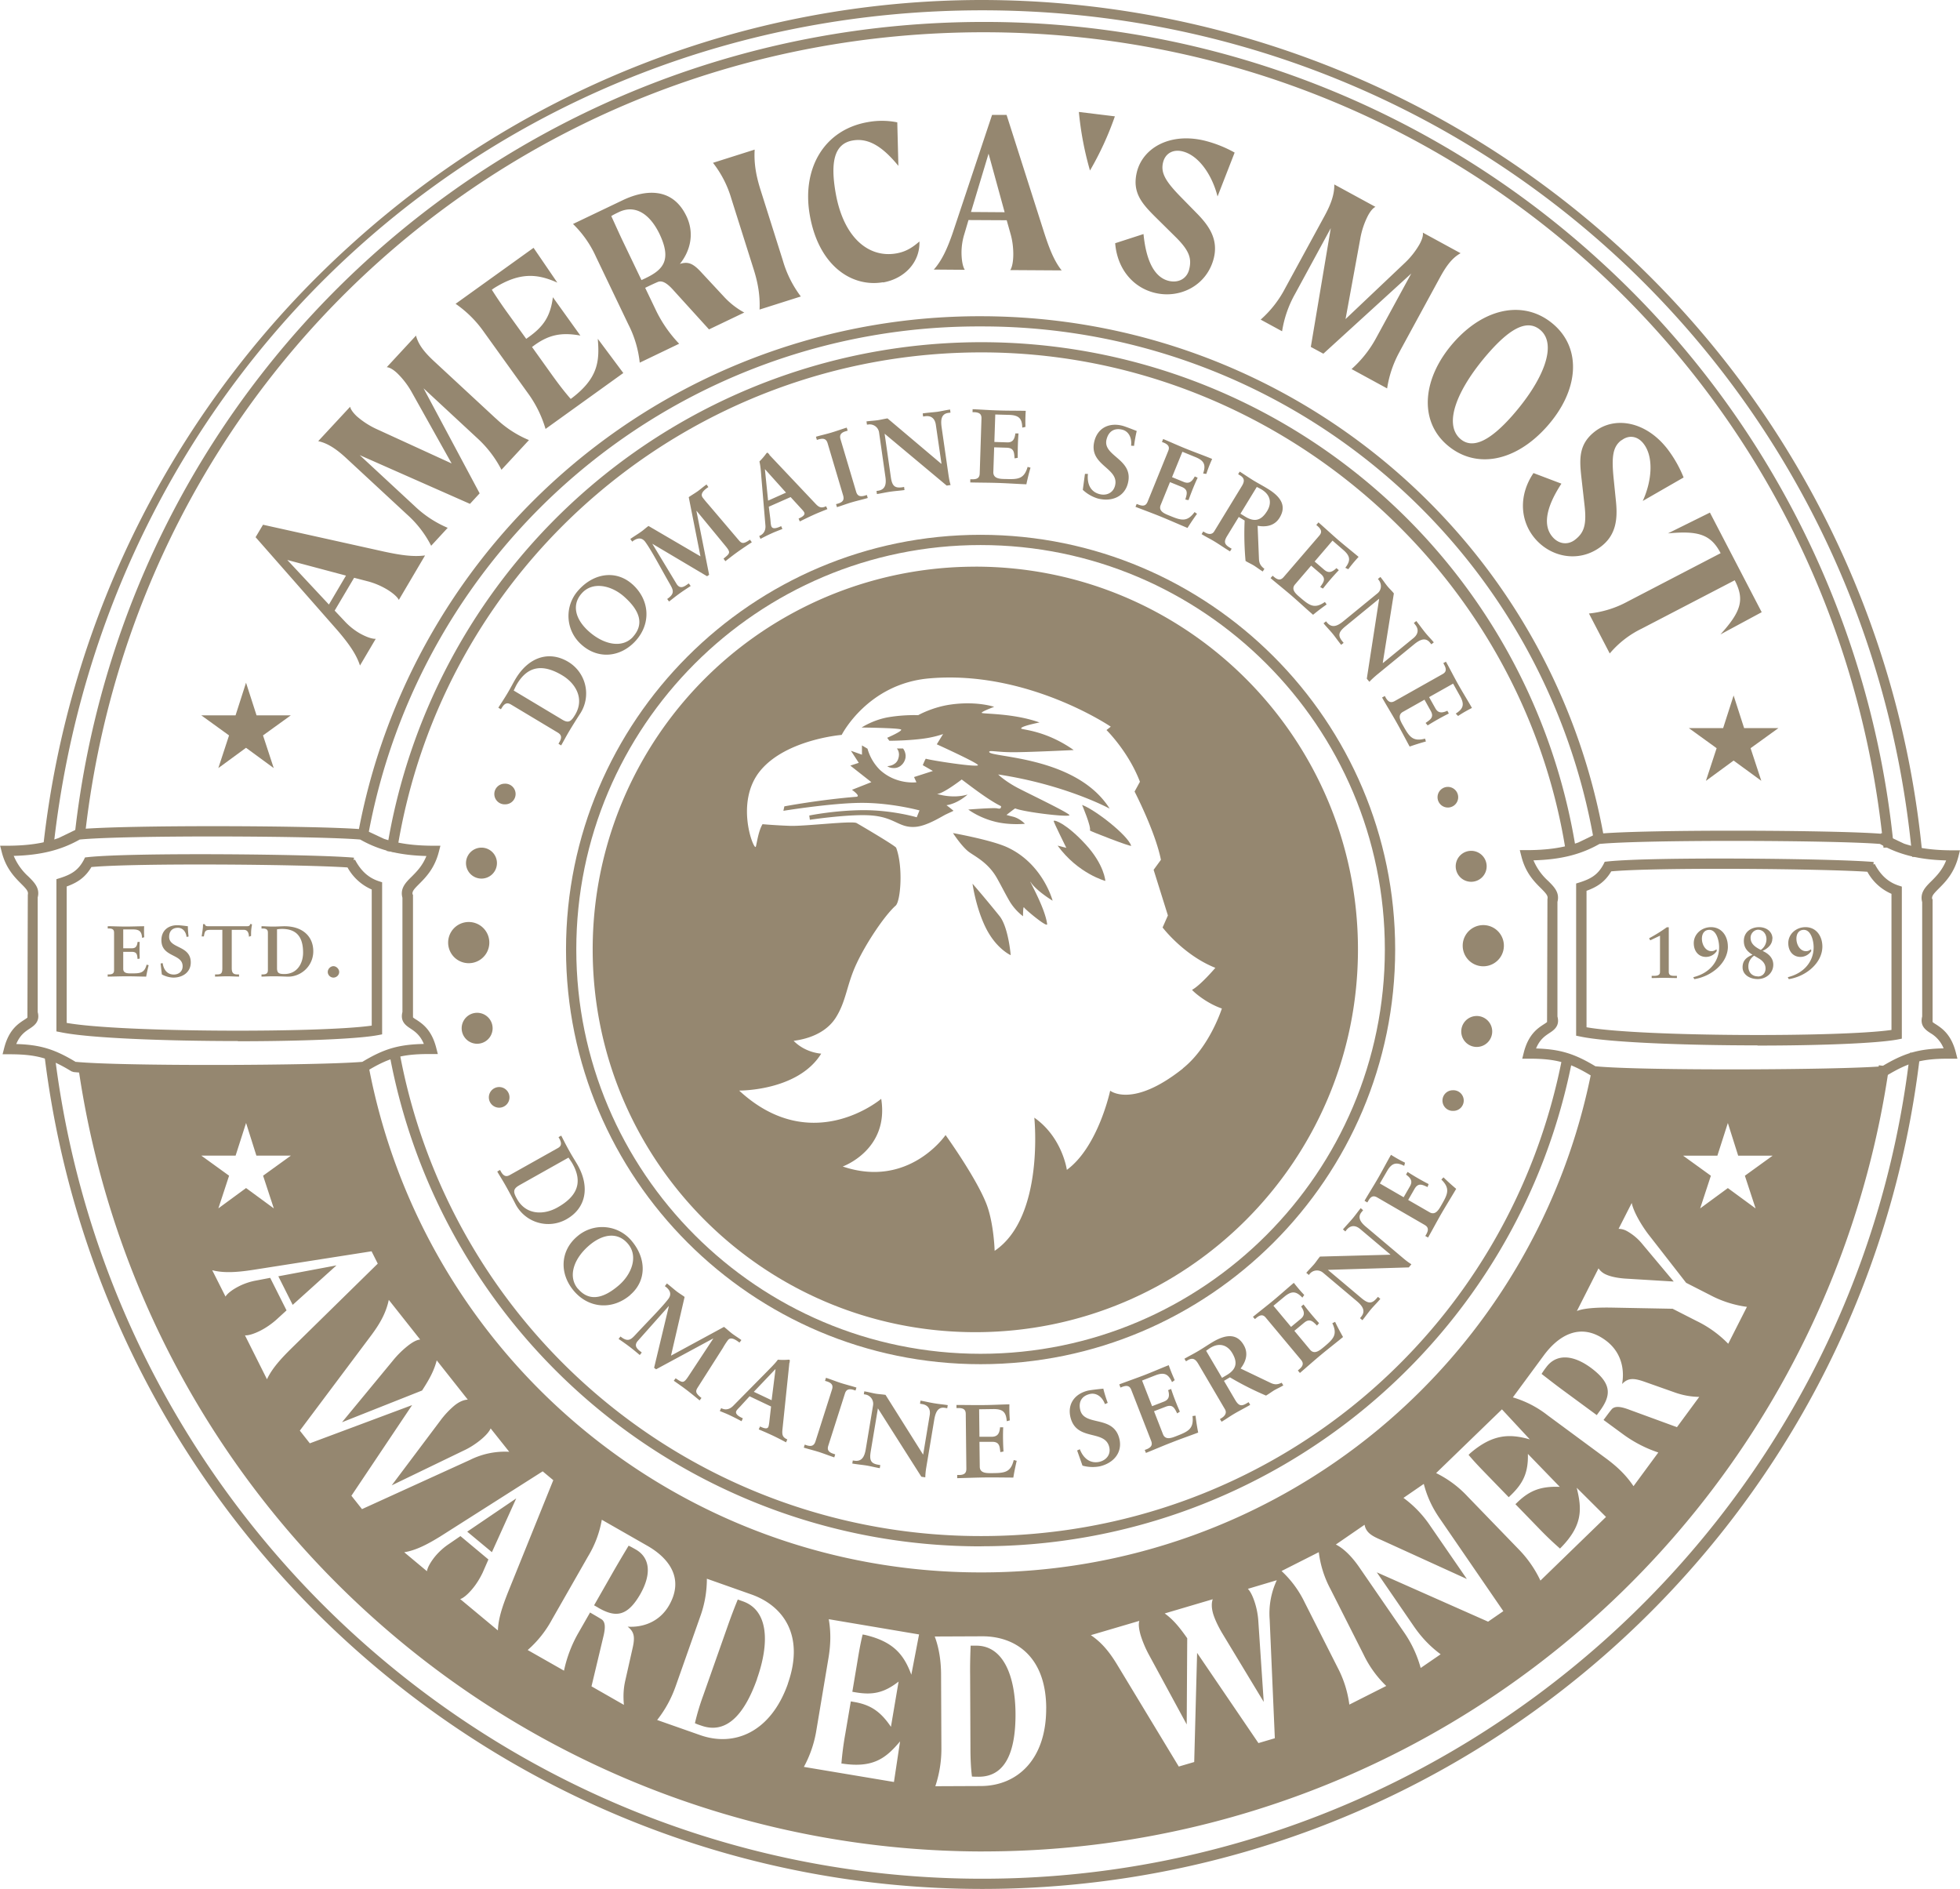 <svg xmlns="http://www.w3.org/2000/svg" fill="none" viewBox="0 0 494 476">
  <g fill="#958770" clip-path="url(#a)">
    <path
      d="M100.51 151.15c-.41-.8-1.63-1.82-3.06-2.67a18.97 18.97 0 0 0-4.6-1.95l-3.6-.93-4.9 8.27 2.57 2.73a16.46 16.46 0 0 0 3.55 2.88c1.59.93 3.25 1.56 4.23 1.5l-3.97 6.73c-.93-2.89-2.88-5.58-5.58-8.75l-20.73-23.59 1.87-3.14 30.64 6.8c3.76.8 7.09 1.35 10.2.94l-6.59 11.18h-.03Zm-13.3-6.1-14.8-3.94 10.49 11.23 4.3-7.29Zm37.75-39.62a27.14 27.14 0 0 0 8.36 5.47l-6.93 7.48a28.37 28.37 0 0 0-6.07-7.94l-13.57-12.59 14.14 26.47-2.44 2.65-27.79-12.28 13.83 12.82a27.67 27.67 0 0 0 8.35 5.5l-4.17 4.52a27.01 27.01 0 0 0-6.1-7.9l-15.28-14.16c-2.18-2.02-4.5-3.76-7.09-4.3l8.05-8.67c.15.72.78 1.53 1.63 2.36a20.84 20.84 0 0 0 5.27 3.37l18.68 8.56-10.02-17.9a20.84 20.84 0 0 0-3.68-4.83c-.9-.85-1.87-1.48-2.65-1.53l7.37-7.96c.68 2.62 2.6 4.67 4.83 6.72l15.28 14.16v-.02Zm25.74-20.01 6.4 8.58-19.6 14.09a29.27 29.27 0 0 0-4.48-9.06L122 83.7a28.36 28.36 0 0 0-7.17-7.14l19.65-14.11 5.99 8.77c-5.09-2.28-9.5-2.67-16.01 1.43l-.5.36a113.1 113.1 0 0 0 4.24 6.23l4.43 6.15.65-.47c3.66-2.62 5.45-5.16 6.07-10.02l6.93 9.66c-4.75-.86-7.89-.21-11.54 2.4l-.65.48 5.1 7.13c1.44 2 2.94 4 4.65 5.95l.16-.1c6.67-5.02 7.16-9.27 6.67-14.96l.02-.05Zm36.9-6.67-8.9 4.26-8.88-9.78c-1.76-2-2.9-2.52-3.89-2.23-1.01.41-2.23 1-3.32 1.53l2.78 5.8a32.8 32.8 0 0 0 5.78 8.29l-9.93 4.77a27.58 27.58 0 0 0-2.89-9.68l-8.14-17a26.96 26.96 0 0 0-5.79-8.27l12.43-5.94c5.66-2.73 12.61-3.45 16.16 3.97 2.31 4.85.55 9.34-1.66 12.04 2.16-.7 3.43-.06 5.53 2.25l5.58 6a19.8 19.8 0 0 0 5.16 4.02l-.02-.03Zm-24.78-8.71c4.51-2.16 6.46-4.7 3.37-11.16-2.6-5.3-6.33-7.3-10.22-5.43-.6.29-1.27.6-1.9 1 1.07 2.33 2.1 4.66 3.17 6.87l4.44 9.26 1.16-.54h-.02ZM190 68.01l-5.68-17.98a26.81 26.81 0 0 0-4.62-9l10.51-3.33c-.23 3.71.47 6.93 1.43 10l5.68 17.98a27.81 27.81 0 0 0 4.52 9.03l-10.4 3.3c.17-3.7-.48-6.94-1.44-10Zm32.57 3.11c-7.81 1.35-16.25-4.07-18.48-16.97-2-11.52 3.45-21.43 14.64-23.38a19.6 19.6 0 0 1 7.42.06l.28 10.97c-3.91-4.77-7.47-7.1-11.5-6.4-4.8.82-5.62 5.7-4.32 13.18 2 11.46 8.43 16.47 15.28 15.28 2.6-.44 4.28-1.66 5.84-3.01.2 5.06-3.58 9.34-9.16 10.33v-.06Zm32.07-3.08c.5-.78.75-2.31.75-4 0-1.6-.2-3.35-.65-4.95l-1.01-3.59-9.63-.05-1.06 3.58a15.8 15.8 0 0 0-.7 4.54c0 1.85.28 3.59.83 4.42l-7.81-.06c2.02-2.25 3.4-5.29 4.75-9.2l9.93-29.77h3.66l9.55 29.92c1.2 3.66 2.39 6.82 4.33 9.26l-12.97-.08.03-.02Zm-1.43-14.56-4.05-14.76-4.43 14.7 8.48.06ZM281 29.3a77.6 77.6 0 0 1-6.28 13.67 80.27 80.27 0 0 1-2.8-14.76l9.08 1.11v-.02Zm12.14 11.62c-.64 2.67.6 4.8 4.78 9.03l3.97 4.05c2.96 3.06 5.16 6.4 4.05 11-1.7 6.9-8.49 10.35-14.87 8.8-5.4-1.3-9.47-5.92-10-12.51l7.14-2.31c.76 7.73 3.27 11.05 6.36 11.8 2.5.6 4.6-.59 5.16-2.93.65-2.67.08-4.64-3.37-8.07l-5.27-5.21c-3.32-3.32-5.78-6.12-4.56-11.18 1.48-6.1 8.33-10.07 17.1-7.94a30.8 30.8 0 0 1 7.55 3l-4.31 11.06c-1.27-5.11-4.57-10.33-8.85-11.37-2.36-.57-4.33.5-4.88 2.8v-.02Zm59.73 47.51a27.87 27.87 0 0 0-3.26 9.45L340.65 93a28.84 28.84 0 0 0 6.2-7.84l8.85-16.24-22.16 20.21-3.16-1.71 5.03-29.92-9 16.56a27.94 27.94 0 0 0-3.27 9.42l-5.4-2.94a27.41 27.41 0 0 0 6.15-7.86l9.97-18.3c1.42-2.61 2.51-5.26 2.43-7.9l10.38 5.65c-.65.31-1.3 1.12-1.87 2.18a20.32 20.32 0 0 0-1.97 5.92l-3.7 20.18 14.89-14.11a20.2 20.2 0 0 0 3.76-4.75c.6-1.09.98-2.18.83-2.93l9.52 5.19c-2.36 1.3-3.87 3.66-5.32 6.33l-9.96 18.3h.02Zm13.53-2.15c7.99-9.03 18.16-10.72 25.3-4.41 6.98 6.17 6.2 16.55-1.74 25.53-8.07 9.13-18.2 10.92-25.38 4.6-7.08-6.26-5.97-16.9 1.82-25.72Zm14.66 18.58c7.86-8.9 11.5-17.88 7.24-21.64-3.17-2.78-7.35-.8-12.95 5.52-7.7 8.72-11.78 17.86-7.32 21.83 3.14 2.77 7.6.41 13.03-5.71Zm27.6 6.07c-2.18 1.66-2.54 4.13-1.92 10.02l.57 5.63c.4 4.23 0 8.22-3.73 11.1-5.63 4.34-13.08 2.75-17.1-2.46-3.38-4.39-3.66-10.56.02-16.01l7.04 2.67c-4.26 6.51-4.39 10.67-2.44 13.18 1.55 2.03 3.97 2.42 5.86.96 2.18-1.68 2.96-3.58 2.44-8.4l-.83-7.35c-.52-4.67-.68-8.4 3.45-11.57 4.96-3.81 12.82-2.62 18.32 4.54a30.94 30.94 0 0 1 4 7.08l-10.3 5.92c2.2-4.77 2.9-10.92.23-14.4-1.48-1.95-3.69-2.34-5.58-.88l-.03-.03Zm28.57 35.29-23.51 12.22a24.45 24.45 0 0 0-8 6.23l-5.24-10.07a25.66 25.66 0 0 0 9.68-2.98l23.51-12.22c-2.5-4.8-5.7-5.69-13.28-4.99l10.58-5.24 13.05 25.1-10.4 5.6c5.3-5.84 6.12-8.82 3.58-13.68l.03.03ZM125.6 178.34c.42-.7 1.4-2.12 2.26-3.58.86-1.42 1.5-2.72 2.08-3.68 3.34-5.58 8.5-7.16 13.28-4.3a9.3 9.3 0 0 1 2.96 13.12c-.23.34-1.4 2.16-2.57 4.1-1.04 1.74-1.71 3.06-2.18 3.84l-.67-.41.23-.42c.8-1.35.34-1.94-.42-2.41l-11.77-7.06c-.7-.41-1.46-.6-2.29.78l-.26.41-.67-.41.02.02Zm16.12 3.01c1.63.99 2.25.4 3.24-1.24 2.39-4 .18-7.86-3.22-9.91-4.8-2.88-8.64-2.52-11.44 2.18-.31.52-.57 1.14-.83 1.63l12.25 7.34Zm17.67-34.12c4.43 4 4.7 9.94.85 14.22-3.76 4.18-9.44 4.8-13.67 1.01a9.62 9.62 0 0 1-.73-13.78c3.84-4.28 9.45-5.13 13.57-1.42l-.02-.03Zm.15 13.24c2.75-3.07 1.92-6.41-2.18-10.07-3.14-2.83-7.91-4.02-10.71-.91-2.62 2.9-1.66 6.54 1.7 9.57 3.88 3.48 8.55 4.36 11.22 1.4h-.03Zm-.66-24.66c.83-.6 1.84-1.19 2.67-1.79.67-.46 1.22-1 1.9-1.48l13.1 7.66-2.96-14.92c.67-.47 1.48-.94 2.25-1.48.73-.52 1.48-1.2 2.24-1.71l.46.65-.2.13c-1.28.9-1.8 1.7-1.25 2.49.6.8 1.22 1.5 1.45 1.76l7.68 9.03c.73.86 1.2.96 2.8-.15l.47.65a134.8 134.8 0 0 0-3.19 2.15c-1.56 1.11-2.15 1.6-3.48 2.62l-.46-.65c1.68-1.37 1.9-1.5.36-3.35l-7.13-8.66h-.06l3.2 16.09-.52.36-13.73-8.15h-.05l6.07 10.04c.88 1.46 1.97.75 2.9.05l.21-.13.47.65c-.99.65-2.05 1.33-2.96 2-.85.62-1.66 1.27-2.49 1.92l-.47-.65.21-.15c1.77-1.28 1.27-2.2.47-3.61-2.5-4.36-4.57-8.36-6.18-10.59-.8-1.11-1.87-1.16-3.11-.26l-.2.16-.47-.65v-.03Zm35-21.22 11.67 12.35c.8.86 1.4 1.17 2.5.7l.15-.08.34.73c-1.22.5-2.18.86-3.38 1.4-1.22.55-2.49 1.17-3.58 1.71l-.3-.72.2-.1c1.06-.47 1.43-.97 1.24-1.4-.1-.27-.46-.66-.7-.92l-2.75-3-5.5 2.43.37 2.94c.1.83.1 1.63.3 2.05.24.54.91.6 2.24 0l.2-.1.32.72c-.99.39-2.03.78-2.96 1.22-.88.39-1.71.83-2.57 1.27l-.31-.73.13-.05c1.04-.47 1.53-1.4 1.43-2.6l-1.02-12.09c-.1-1.37-.2-2.82-.49-4.04a15 15 0 0 0 1.74-2.03c.05-.05.23-.26.36-.13.1.08.29.31.44.44l-.07.03Zm-.29 11.57 4.52-2.02-5.27-5.87h-.05l.8 7.87v.02Zm12.09-16.11c.94-.29 2.57-.65 3.79-1.02 1.22-.36 2.8-.93 3.94-1.27l.24.76-.5.15c-1.34.4-1.58 1.07-1.3 2.03l3.93 13.2c.28.96.85 1.38 2.2.99l.5-.16.23.76c-1.2.36-2.8.72-4.05 1.09-1.22.36-2.75.93-3.71 1.22l-.23-.76.46-.13c1.38-.41 1.61-1.06 1.33-2.05l-3.92-13.18c-.29-.93-.83-1.37-2.26-.96l-.44.13-.23-.75.02-.05Zm12.66-3.85c.99-.15 2-.17 3.01-.33.8-.13 1.5-.31 2.34-.44l13.54 11.44.06-.05-1.43-9.83c-.21-1.35-1.01-2.34-2.7-2.1l-.5.07-.1-.78c1.17-.18 2.44-.26 3.69-.41 1.06-.16 2.1-.42 3.21-.57l.1.78-.56.07c-1.87.26-1.92 1.95-1.66 3.71l1.73 12c.08.46.21 1.45.52 2.46l-.98.15-15.65-13.08 1.56 10.88c.31 2.23.93 2.9 2.9 2.62l.45-.08.1.78c-1.12.16-2.28.23-3.4.39-1.14.15-2.39.44-3.55.62l-.1-.78.36-.05c1.94-.28 2.15-1.79 1.86-3.63l-1.58-11.08a2.37 2.37 0 0 0-2.8-1.97h-.26l-.1-.76-.06-.02Zm26.83-3.08c1.66.05 4.33.26 6.59.31 2.23.08 4.98.05 6.77.1-.15 2.29-.08 3.43-.08 4.05l-.8.18c-.05-2.23-.78-3.11-3.22-3.21l-3.58-.1-.23 6.92 3.16.1c1.2.06 1.92-.44 2.13-2.25h.8c-.23 2.67-.2 5.63-.2 6.15l-.8.13c-.11-1.4-.06-2.62-1.98-2.68l-3.16-.1-.21 6.23c-.05 1.76 1.84 1.74 3.16 1.76 3.07.1 4.6 0 5.48-3.06l.73.2a57.54 57.54 0 0 0-1.04 4.19c-1.77-.06-4.7-.26-7.11-.34-2.39-.08-5.4-.08-7.03-.13v-.8h.46c1.59.05 1.9-.63 1.92-1.51l.44-13.73c.03-.88-.18-1.6-1.81-1.66h-.44l.02-.8.03.05Zm41.33 5.5a33.74 33.74 0 0 0-.67 3.74l-.75-.05c.25-2.03-.65-3.64-2.21-4.03-1.97-.49-3.45.37-3.97 2.44-1.09 4.26 6.95 4.93 5.37 11.08-.85 3.35-4.05 4.73-7.58 3.82a9.54 9.54 0 0 1-3.78-2.18l.54-4.02h.75c-.28 2.72.8 4.56 2.94 5.1 1.73.45 3.42-.3 3.89-2.12 1.17-4.54-6.75-5.06-5.2-11.24.84-3.3 3.67-4.72 7.01-3.89.34.08 1.2.37 3.64 1.33l.02.02Zm6.64 2c1.53.62 3.97 1.74 6.07 2.57 2.05.83 4.65 1.76 6.3 2.46-.93 2.08-1.26 3.17-1.47 3.77l-.8-.1c.7-2.11.36-3.2-1.93-4.13l-3.3-1.35-2.61 6.4 2.93 1.2c1.09.44 1.95.26 2.8-1.38l.73.32c-1.14 2.38-2.13 5.19-2.31 5.65l-.8-.15c.38-1.35.85-2.47-.94-3.2l-2.93-1.19-2.34 5.76c-.67 1.64 1.15 2.26 2.37 2.75 2.82 1.17 4.3 1.59 6.17-.96l.62.44a61.26 61.26 0 0 0-2.4 3.56c-1.64-.68-4.34-1.87-6.55-2.78-2.2-.9-5.03-1.94-6.56-2.54l.3-.73.42.16c1.48.6 2 .08 2.34-.73l5.16-12.71c.34-.8.4-1.56-1.14-2.18l-.41-.16.3-.73-.02-.02Zm19.29 8.2c.64.39 2.07 1.37 3.45 2.23 1.32.8 2.49 1.4 3.66 2.13 3.89 2.36 4.51 4.75 2.98 7.26-1.1 1.82-3.01 2.5-5.55 2.05l.33 8.15c.03 1.17.29 1.87 1.38 2.7l-.42.67c-.75-.46-1.4-.96-2.15-1.45-.67-.41-1.5-.78-2.18-1.2a75.6 75.6 0 0 1-.23-10.19l-1.48-.9-2.9 4.74c-.92 1.48-.73 2.15.54 2.93l.57.34-.42.67c-1.27-.77-2.6-1.7-3.81-2.44-1.14-.7-2.23-1.21-3.35-1.91l.42-.68.33.2c1.1.66 1.98.55 2.44-.23l6.93-11.36c.75-1.22.75-2.03-.44-2.75l-.47-.29.42-.67h-.05Zm.23 10.64 1.17.72c2.67 1.64 4.25.68 5.55-1.42 1.12-1.85.99-3.95-1.38-5.4a17.7 17.7 0 0 0-1.24-.65l-4.1 6.72v.03Zm19.61 2.15c1.28 1.1 3.22 2.9 4.93 4.39 1.69 1.45 3.84 3.16 5.22 4.33-1.53 1.66-2.2 2.6-2.6 3.11l-.75-.36c1.35-1.76 1.35-2.9-.52-4.51l-2.7-2.34-4.51 5.27 2.41 2.07c.91.78 1.77.86 3.09-.41l.6.52a60 60 0 0 0-4 4.64l-.7-.39c.8-1.17 1.6-2.07.13-3.32l-2.41-2.07-4.05 4.72c-1.17 1.35.36 2.52 1.35 3.37 2.33 2 3.58 2.86 6.17 1.06l.44.63a54.21 54.21 0 0 0-3.42 2.6c-1.35-1.15-3.5-3.15-5.32-4.73-1.81-1.56-4.15-3.43-5.4-4.51l.52-.6.34.28c1.2 1.04 1.87.7 2.44.06l8.95-10.4c.57-.66.86-1.36-.39-2.45l-.33-.28.51-.6v-.08Zm15.65 13.78c.64.78 1.19 1.63 1.81 2.39.52.62 1.07 1.11 1.58 1.76l-2.8 17.52h.08l7.68-6.28c1.06-.88 1.48-2.08.39-3.4l-.31-.4.62-.48c.75.93 1.48 1.97 2.26 2.93.67.83 1.43 1.58 2.15 2.44l-.62.49-.36-.44c-1.2-1.45-2.65-.65-4.05.5l-9.37 7.67c-.36.31-1.11.94-1.84 1.72l-.65-.78 3.12-20.16-8.49 6.95c-1.74 1.43-2.02 2.3-.75 3.84l.28.34-.62.49c-.73-.88-1.38-1.84-2.07-2.7-.73-.9-1.64-1.81-2.37-2.72l.63-.5.23.29c1.25 1.5 2.62.9 4.07-.26l8.67-7.09c.9-.72 1.25-2.17.26-3.42l-.16-.2.63-.5Zm16.5 21.33c.83 1.45 2.03 3.84 3.14 5.81 1.1 1.95 2.55 4.28 3.43 5.87-2.03 1.03-2.96 1.68-3.5 2.02l-.58-.6c1.87-1.19 2.29-2.28 1.07-4.43l-1.74-3.12-6.05 3.4 1.56 2.78c.57 1.04 1.38 1.43 3.04.65l.38.7a63.08 63.08 0 0 0-5.34 3l-.52-.62c1.14-.83 2.23-1.4 1.27-3.08l-1.55-2.78-5.43 3.06c-1.55.86-.52 2.5.13 3.63 1.5 2.68 2.39 3.92 5.45 3.12l.2.72a64 64 0 0 0-4.09 1.28c-.86-1.56-2.2-4.16-3.4-6.26-1.17-2.07-2.75-4.64-3.55-6.1l.7-.38.2.39c.78 1.37 1.53 1.3 2.29.88l11.99-6.75c.75-.41 1.27-.98.46-2.41l-.2-.4.7-.38h-.06ZM141.47 286.21c.39.73 1.14 2.26 1.97 3.74.8 1.45 1.6 2.67 2.15 3.63 3.2 5.68 2 10.98-2.85 13.68a9.3 9.3 0 0 1-12.87-3.95c-.18-.36-1.17-2.28-2.29-4.28-.98-1.76-1.81-3-2.25-3.81l.7-.4.23.42c.78 1.38 1.53 1.27 2.29.83l11.98-6.72c.73-.39 1.25-.96.47-2.39l-.23-.41.7-.39v.05Zm-10.62 12.5c-1.66.94-1.47 1.77-.54 3.43 2.28 4.08 6.75 4.08 10.2 2.13 4.9-2.75 6.48-6.25 3.78-11.03-.3-.54-.7-1.06-1-1.53l-12.46 7h.02Zm27.97 27.65c-4.56 3.86-10.48 3.32-14.19-1.07-3.63-4.28-3.5-10.02.83-13.7a9.62 9.62 0 0 1 13.75 1.12c3.71 4.38 3.82 10.04-.39 13.62v.03Zm-13.15-1.61c2.64 3.11 6.1 2.75 10.27-.83 3.22-2.75 5.04-7.32 2.31-10.51-2.54-2.99-6.28-2.52-9.73.41-3.94 3.35-5.45 7.86-2.88 10.93h.03Zm22.41-1.33c.83.63 1.69 1.4 2.5 2.03.64.49 1.32.88 1.97 1.37l-3.43 14.8 13.36-7.25c.65.5 1.33 1.14 2.08 1.72.73.54 1.58 1.06 2.3 1.6l-.48.63-.19-.13c-1.24-.94-2.18-1.22-2.75-.44-.6.8-1.06 1.6-1.24 1.92l-6.36 9.99c-.6.96-.57 1.42.96 2.62l-.47.62c-1.03-.86-1.92-1.58-2.98-2.41-1.53-1.17-2.18-1.59-3.53-2.55l.47-.62c1.81 1.22 2 1.35 3.32-.65l6.17-9.37h-.05l-14.37 7.76-.5-.38 3.72-15.52h-.06l-7.75 8.72c-1.12 1.27-.13 2.1.8 2.8l.18.15-.5.63c-.9-.75-1.86-1.56-2.77-2.23a57.44 57.44 0 0 0-2.57-1.82l.47-.62.2.15c1.75 1.32 2.5.57 3.59-.6 3.42-3.68 6.62-6.84 8.28-9.02.83-1.1.54-2.13-.68-3.07l-.2-.15.49-.63.02-.05Zm30.88 19.98-1.76 16.92c-.1 1.17 0 1.82 1.09 2.34l.15.07-.33.73a76.17 76.17 0 0 0-3.25-1.66 93.13 93.13 0 0 0-3.63-1.6l.34-.74.2.1c1.07.5 1.66.48 1.87.04.13-.27.18-.76.24-1.12l.46-4.05-5.42-2.57-2 2.18c-.54.63-1.16 1.14-1.35 1.56-.23.52.13 1.09 1.46 1.71l.2.1-.33.73c-.94-.5-1.92-1.01-2.86-1.45-.85-.42-1.74-.75-2.62-1.12l.34-.72.13.05c1.04.5 2.05.23 2.9-.63l8.52-8.63c.96-1 2.02-2 2.75-3.01.88.1 2.12.07 2.67 0 .05 0 .34 0 .34.2 0 .13-.06.42-.06.63l-.05-.06Zm-8.98 7.32 4.5 2.13.98-7.81h-.05l-5.43 5.7v-.02Zm18.19-3.52c.94.28 2.5.9 3.69 1.29 1.22.39 2.85.8 4 1.17l-.24.75-.47-.16c-1.32-.41-1.92 0-2.2.94l-4.18 13.1c-.31.96-.08 1.61 1.27 2.05l.47.16-.24.75c-1.19-.39-2.72-.99-3.94-1.38-1.22-.38-2.8-.77-3.74-1.08l.24-.76.44.16c1.35.44 1.94.02 2.26-.96l4.17-13.08c.29-.94.1-1.6-1.32-2.05l-.44-.13.23-.75v-.03Zm9.7 3.42c.99.15 1.98.44 2.96.6.8.12 1.53.15 2.36.28l9.45 15.02.05-.05 1.63-9.83c.24-1.35-.23-2.55-1.94-2.83l-.5-.08.13-.78c1.17.2 2.42.52 3.64.7 1.06.18 2.13.26 3.22.44l-.13.78-.58-.1c-1.84-.31-2.4 1.27-2.7 3.03l-2 11.97a17.9 17.9 0 0 0-.25 2.51l-.99-.15-10.95-17.23-1.81 10.84c-.37 2.24 0 3.07 1.97 3.38l.44.07-.13.78c-1.12-.18-2.26-.49-3.35-.67-1.14-.18-2.41-.29-3.58-.5l.13-.77.37.05c1.92.31 2.59-1.04 2.9-2.9l1.84-11.06a2.37 2.37 0 0 0-2.07-2.73l-.26-.05.13-.78.02.06Zm23.18 3.42c1.66 0 4.33.05 6.59.03 2.23 0 4.98-.16 6.77-.18-.05 2.28.08 3.4.1 4.04l-.77.21c-.16-2.23-.91-3.09-3.38-3.06l-3.58.05.08 6.93h3.16c1.2-.05 1.9-.57 2.03-2.39h.8c-.13 2.65.03 5.6.08 6.1l-.8.16c-.19-1.4-.16-2.62-2.1-2.6h-3.17l.08 6.25c0 1.77 1.92 1.64 3.24 1.64 3.06-.03 4.57-.2 5.32-3.3l.75.19c-.34 1.47-.62 2.8-.85 4.23-1.77 0-4.73-.06-7.11-.03-2.4.03-5.4.15-7.04.18v-.8h.45c1.58 0 1.86-.7 1.86-1.59l-.15-13.72c0-.88-.26-1.59-1.9-1.56h-.44v-.78h-.02Zm37.02-4.15c.31 1.3.75 2.62 1.12 3.63l-.7.31c-.7-1.92-2.24-2.93-3.82-2.54-1.97.47-2.9 1.9-2.41 4 1.01 4.28 8.43 1.16 9.88 7.34.78 3.35-1.4 6.05-4.95 6.88a9.49 9.49 0 0 1-4.36-.18l-1.35-3.82.68-.31c.98 2.52 2.82 3.66 4.95 3.17 1.74-.42 2.9-1.85 2.47-3.69-1.07-4.57-8.3-1.35-9.79-7.58-.77-3.3 1.07-5.86 4.41-6.67.34-.07 1.23-.23 3.82-.49l.05-.05Zm4.05-1.04c1.55-.6 4.07-1.48 6.17-2.28 2.08-.8 4.6-1.9 6.28-2.55.75 2.16 1.27 3.17 1.5 3.77l-.67.5c-.93-2.03-1.94-2.58-4.23-1.7l-3.32 1.3 2.52 6.46 2.96-1.14c1.11-.44 1.6-1.17 1.09-2.9l.75-.3c.8 2.53 2 5.25 2.2 5.72l-.67.44c-.65-1.25-1.06-2.39-2.88-1.69l-2.96 1.14 2.26 5.8c.65 1.65 2.39.85 3.6.38 2.86-1.12 4.2-1.82 3.84-4.96l.76-.1c.18 1.5.39 2.85.67 4.26-1.66.64-4.44 1.6-6.67 2.49-2.23.85-4.98 2.05-6.5 2.64l-.3-.75.42-.15c1.48-.58 1.5-1.33 1.2-2.13l-4.99-12.8c-.3-.8-.8-1.4-2.33-.8l-.42.16-.28-.76v-.05Zm16.4-6.45c.65-.4 2.2-1.18 3.58-2 1.35-.81 2.41-1.54 3.58-2.24 3.92-2.3 6.33-1.74 7.8.8 1.07 1.82.79 3.85-.8 5.9l7.35 3.52c1.04.52 1.79.65 3 .06l.42.67c-.77.47-1.5.78-2.28 1.22-.68.42-1.4.96-2.08 1.35a76.93 76.93 0 0 1-9.1-4.6l-1.5.89 2.82 4.8c.88 1.5 1.56 1.66 2.83.9l.57-.33.39.68c-1.27.75-2.73 1.48-3.95 2.2-1.16.68-2.12 1.38-3.26 2.05l-.42-.67.34-.21c1.09-.65 1.4-1.48.93-2.26L302 343.66c-.72-1.22-1.42-1.6-2.62-.9l-.46.28-.42-.68.03.03Zm9.5 4.8 1.19-.7c2.7-1.6 2.6-3.46 1.35-5.56-1.1-1.84-3.04-2.73-5.4-1.35-.29.16-.8.54-1.17.8l4 6.8h.02Zm7.83-15.4c1.27-1.06 3.4-2.7 5.11-4.12 1.72-1.43 3.77-3.27 5.14-4.41 1.4 1.79 2.2 2.6 2.62 3.06l-.47.67c-1.53-1.6-2.64-1.81-4.54-.23l-2.75 2.28 4.44 5.32 2.44-2.02c.9-.75 1.14-1.61.1-3.12l.6-.51a66.7 66.7 0 0 0 3.92 4.7l-.52.62c-1.01-1-1.8-1.93-3.27-.7l-2.44 2.02 3.97 4.77c1.14 1.35 2.54.06 3.56-.77 2.36-1.98 3.4-3.07 2.04-5.92l.7-.34c.65 1.38 1.3 2.57 2 3.82-1.37 1.14-3.68 2.93-5.52 4.46-1.85 1.53-4.08 3.53-5.35 4.6l-.52-.63.34-.29c1.22-1 1.01-1.74.44-2.41l-8.8-10.53c-.54-.68-1.19-1.07-2.46 0l-.34.28-.52-.6h.08Zm13.36-11.02c.65-.78 1.38-1.48 2.03-2.24.51-.62.9-1.24 1.45-1.89l17.72-.47v-.07l-7.6-6.41c-1.07-.89-2.31-1.1-3.43.23l-.3.39-.6-.52c.77-.9 1.65-1.82 2.46-2.78.7-.83 1.3-1.71 2.02-2.57l.6.52-.36.44c-1.22 1.43-.16 2.73 1.24 3.87l9.26 7.81c.37.31 1.12.94 2.03 1.5l-.65.79-20.4.62 8.41 7.08c1.72 1.45 2.62 1.56 3.92.05l.29-.33.6.51c-.73.89-1.56 1.7-2.3 2.55-.74.88-1.47 1.92-2.22 2.83l-.6-.52.24-.29c1.27-1.5.41-2.75-1.02-3.97l-8.56-7.21a2.36 2.36 0 0 0-3.4.39l-.15.2-.6-.51h-.08Zm14.71-18.19c.83-1.46 2.26-3.71 3.38-5.66 1.11-1.92 2.38-4.36 3.29-5.92 1.92 1.2 2.96 1.69 3.53 1.98l-.2.8c-2-.99-3.12-.78-4.34 1.35l-1.8 3.09 6 3.47 1.58-2.75c.6-1.03.52-1.9-.98-2.95l.39-.68a64.14 64.14 0 0 0 5.3 3.06l-.27.75c-1.3-.57-2.33-1.19-3.3.5l-1.58 2.75 5.4 3.11c1.53.88 2.39-.8 3.06-1.97 1.53-2.65 2.16-4.05-.1-6.28l.54-.55a53.52 53.52 0 0 0 3.2 2.89c-.89 1.53-2.44 4.02-3.66 6.12-1.2 2.07-2.6 4.72-3.43 6.15l-.7-.39.23-.39c.8-1.37.34-1.97-.41-2.41l-11.88-6.88c-.76-.44-1.51-.6-2.31.83l-.24.4-.67-.4-.03-.02Zm-98.8-79.87s.85 6.22 3.47 11.34c2.63 5.1 6.15 6.64 6.15 6.64s-.57-7.03-2.8-9.84c-4.1-5.08-6.8-8.14-6.8-8.14h-.02Zm14.74-.29c1.55 2.2 5.44 4.54 5.44 4.54s-2.4-9.26-11.39-13.44c-4.02-1.87-13.72-3.6-13.72-3.6s2.33 3.6 4.18 4.87c1.81 1.25 4.82 2.78 6.92 6.51 1.22 2.16 2.2 4.18 3.35 6.1a13.86 13.86 0 0 0 3.2 3.48s0-2.78.28-2.2c.23.44 5.94 5.24 5.8 4.17-.56-4.4-5.26-12.17-4.01-10.4l-.06-.03Zm-21.36-19.51c2.99-.44 5.37-2.7 5.37-2.7-3.89 1.14-7.7-.16-7.7-.16 1.53 0 6.22-3.63 6.22-3.63 2.2 1.63 6.62 5.09 9.81 6.67.29.13-.05.6-.05.6s-.2.15-.83 0c-.75-.21-7.27.3-7.27.3s2.68 2.08 6.9 3.1c3.64.88 7.37.49 7.37.49s-1.24-1.35-3.03-1.8c-.96-.23-1.61-.43-1.61-.43s2.1-1.66 2.2-1.64c2.34.94 12.98 2.2 13.65 1.74.5-.31-9.05-4.88-12.55-6.67-3.53-1.79-5.43-3.63-5.38-3.63 17.08 2.6 28.08 8.61 28.08 8.61-8.46-13.44-30.52-12.84-30.36-14.32.05-.44 2 .08 5.53.1 3.53.06 15.77-.54 15.77-.54-7.06-4.98-13.05-5.09-13.23-5.42-.28-.58 4.62-1.53 4.62-1.53-6.67-2.4-14.53-2.1-14.58-2.44-.06-.31 3.14-1.5 3.14-1.5s-4.28-1.49-10.8-.6c-4.7.62-8.35 2.7-8.35 2.7s-3.4-.16-7.35.49c-3.94.64-6.9 2.62-6.9 2.62s9.81.1 9.97.54c.18.44-3.53 2.05-3.53 2.05l.54.75s5.48 0 9.63-.7c2.39-.41 3.92-1 3.92-1l-1.59 2.59s10.51 4.77 10.38 5.26c-.15.6-11.93-1.22-13.13-1.63-.1-.03-.78 1.63-.78 1.63l2.55 1.46-4.75 1.53.6 1.32s-5.11.7-9.27-3.19a12.09 12.09 0 0 1-3.06-5.27l-1.4-.83v2.34l-2.78-.99 1.98 3.04-2.13.7 5.3 4.17-4.89 1.93s2.4 1.66 1.07 1.76c-9.32.75-18.11 2.41-18.11 2.41l-.24 1.12s12.3-2 19.83-2c7.52 0 14.47 1.9 14.47 1.9l-.7 1.73s-6.17-1.84-13.64-1.79c-7.22.06-13.44 1.35-13.44 1.35l.15 1.07s10.46-1.56 15.7-1.07c5.81.52 6.77 3.14 10.84 2.86 2.94-.19 6.62-2.6 7.74-3.14 1.14-.55 1.97-.88 1.9-.94a29.69 29.69 0 0 0-1.85-1.45l.05.08Z" />
    <path
      d="M223.64 193.06s.44.49 1.69.49c1.79 0 2.98-1.69 2.93-3.09-.05-1.14-.65-1.84-.65-1.84h-1.56s.96.96.31 2.7c-.64 1.74-2.7 1.74-2.7 1.74h-.02Z" />
    <path
      d="M245.82 142.8a96.43 96.43 0 0 0-96.44 96.45c0 53.27 43.17 96.45 96.44 96.45 53.27 0 96.44-43.18 96.44-96.45 0-53.28-43.17-96.46-96.44-96.46Zm52.3 126.47c-12.73 10.12-18.31 5.58-18.31 5.58S276.8 289 268.89 294.8c0 0-1.12-8.2-8.2-13.15 0 0 2.62 25.06-10 33.55 0 0-.18-6.7-1.97-11.55-2.49-6.64-10.4-17.62-10.4-17.62s-9.26 13.57-25.92 7.92c0 0 11.75-4.18 9.7-17.05 0 0-17.46 14.87-35.8-2.08 0 0 14.84.16 20.68-9.31 0 0-3.92-.16-6.93-3.2-.13-.13 7.08-.41 10.56-5.8 2.72-4.26 2.75-8.34 5.3-13.73 2.48-5.3 7.13-12.18 9.83-14.56 1.27-1.14 1.92-9.84.13-14.59-.16-.41-6.65-4.3-9.97-6.22-1.09-.63-13.02.83-16.76.7-3.76-.13-6.95-.42-6.95-.42-1.07 1.77-1.46 4.98-1.69 5.66-.41 1.27-5.45-11.13 1.12-19.13 6.5-7.9 20.52-9.03 20.52-9.03s6.51-12.9 22.08-14.24c24.68-2.16 45.74 12.17 45.74 12.17l-1.08.85s5.52 5.4 8.43 13.03l-1.35 2.47s5.24 10.12 6.64 17.2l-1.84 2.52 3.6 11.5-1.34 3.03s5.29 6.98 13.3 10.17c0 0-3.75 4.41-5.86 5.53-.13.05 3.2 3.24 7.5 4.72 0 0-3.06 9.7-9.83 15.08v.05Z" />
    <path
      d="M265.57 206.86c-.13.13 3.19 6.8 3.19 6.8l-2.2-.57c5.16 7.08 12.03 8.9 12.03 8.9s-.23-4.05-4.95-9.19c-4.75-5.16-7.76-6.25-8.07-5.94Zm7.16-4.02s2.38 5.58 1.97 6.44c-.05.13 10.53 4.25 10.4 3.84-.9-2.73-9.18-9.14-12.37-10.28Z" />
    <path
      d="M247.14 343.77c-57.62 0-104.48-46.9-104.48-104.5s46.88-104.5 104.48-104.5 104.5 46.9 104.5 104.5-46.9 104.5-104.5 104.5Zm0-206.42c-56.2 0-101.89 45.72-101.89 101.9 0 56.17 45.72 101.9 101.9 101.9 56.17 0 101.89-45.73 101.89-101.9 0-56.18-45.72-101.9-101.9-101.9Z" />
    <path
      d="M247.35 389.67A151.44 151.44 0 0 1 97.98 264.62l2.54-.44a148.86 148.86 0 0 0 146.83 122.9c72.45 0 133.37-51.1 146.58-121.5l2.54.47c-13.44 71.62-76.16 123.6-149.12 123.6v.02Zm147.4-174.45c-11-72.09-74.39-126.42-147.4-126.42S111.36 141.8 100 214.83l-2.57-.4a151.76 151.76 0 0 1 249.22-91.2 151.54 151.54 0 0 1 50.67 91.62l-2.57.4v-.03Z" />
    <path
      d="M247.15 398.83c-77.02 0-143.02-54.88-156.93-130.52l2.54-.47c13.67 74.4 78.62 128.4 154.39 128.4a156.66 156.66 0 0 0 154.2-127.44l2.54.5c-14.3 75.06-80.23 129.53-156.74 129.53Zm154.71-186.26A156.51 156.51 0 0 0 247.14 82.26 156.32 156.32 0 0 0 92.57 211.74l-2.54-.44A159.26 159.26 0 0 1 247.16 79.69c77.59 0 144.14 55.7 157.3 132.47l-2.57.44-.03-.03Z" />
    <path
      d="M247.92 466.56A230.4 230.4 0 0 1 96.6 409.93a230.36 230.36 0 0 1-76.72-140.06l2.56-.4c16.3 110.88 113.23 194.49 225.48 194.49 112.25 0 209.75-84.05 225.63-195.52l2.57.36a230.54 230.54 0 0 1-228.17 197.75h-.03Zm226.8-252.96C463.27 96.46 365.77 8.13 247.92 8.13 130.07 8.12 33.9 95.4 21.35 211.14l-2.57-.28C31.5 93.8 129.98 5.53 247.92 5.53A229.77 229.77 0 0 1 403.2 65.7a229.83 229.83 0 0 1 74.1 147.68l-2.6.25v-.02Z" />
    <path
      d="M247.59 476c-119.95 0-221.53-90.12-236.32-209.59l2.56-.3c14.61 118.19 115.1 207.32 233.73 207.32s220.16-89.5 233.83-208.16l2.57.29C470.13 385.54 368.5 476 247.56 476h.03Zm234.37-260.06C470.67 94.3 369.9 2.6 247.58 2.6 125.27 2.6 26.72 93.16 13.5 213.27l-2.57-.28A239.6 239.6 0 0 1 88.24 61.86C132.12 21.98 188.71 0 247.58 0a238.84 238.84 0 0 1 160.74 62.48 237.36 237.36 0 0 1 76.23 153.23l-2.6.23ZM373.85 243.5a5.19 5.19 0 1 0 0-10.38 5.19 5.19 0 0 0 0 10.38Z" />
    <path
      d="M370.6 222.2a3.9 3.9 0 1 0 0-7.79 3.9 3.9 0 0 0 0 7.79Zm-5.84-18.71a2.6 2.6 0 1 0 0-5.19 2.6 2.6 0 0 0 0 5.19Zm7.24 60.33a3.9 3.9 0 1 0 0-7.79 3.9 3.9 0 0 0 0 7.79Zm-5.84 16.11a2.6 2.6 0 1 0 0-5.19 2.6 2.6 0 0 0 0 5.2Zm-248.02-37.21a5.19 5.19 0 1 0 0-10.38 5.19 5.19 0 0 0 0 10.38Zm3.21-21.32a3.9 3.9 0 1 0 0-7.8 3.9 3.9 0 0 0 0 7.8Zm5.84-18.72a2.6 2.6 0 1 0 0-5.19 2.6 2.6 0 0 0 0 5.2Zm-7.21 60.33a3.9 3.9 0 1 0 0-7.78 3.9 3.9 0 0 0 0 7.78Zm5.83 16.12a2.6 2.6 0 1 0 0-5.2 2.6 2.6 0 0 0 0 5.2Zm-65.87-16.79c-18.2 0-37.63-.73-44.68-2.23l-1.04-.2v-38.36l.93-.29c2.8-.9 4.57-1.92 5.97-4.56l.31-.63.68-.07c11.15-1.22 57.42-.76 67.1.13l-.06.64.31-.15c1.5 2.85 3.4 4.56 5.95 5.42l.9.29v38.32l-1.09.21c-5.29.99-19.84 1.53-35.28 1.53v-.05Zm-43.13-4.57c13.88 2.44 64.17 2.52 76.88.68v-34.3a12.77 12.77 0 0 1-6.1-5.56c-11.57-.78-53.21-1.14-64.55-.1-1.58 2.67-3.58 3.94-6.23 4.9v34.38Z" />
    <path
      d="M53.33 270.95c-14.9 0-29.45-.25-34.77-.8l-.55-.18c-5.55-3.38-8.92-4.3-15.7-4.3H.65l.42-1.64c1.17-4.5 3.45-6 4.95-6.98.45-.29.73-.47.89-.63l.1-30.95c.18-.78-.2-1.3-1.66-2.75-1.6-1.61-3.84-3.82-4.9-7.97l-.42-1.63h1.69c5.21 0 9.36-.6 13.07-1.95l5.04-2.44.13.23c11.8-1.11 59.83-.93 71.12 0l.1-.2 5.6 2.62c3.56 1.19 7.58 1.74 12.54 1.74H111l-.42 1.63c-1.09 4.15-3.3 6.36-4.9 7.97-1.43 1.42-1.85 1.94-1.69 2.7h.1v30.95c.16.16.42.34.89.62 1.5.99 3.78 2.5 4.95 6.99l.42 1.63h-2.18c-6.78 0-10.15.93-15.7 4.3l-.26.16h-.31c-5.55.55-22.26.83-38.56.83l-.02.06Zm-34.2-3.37c11.5 1.14 61.13.94 72.2 0 5.48-3.3 9.17-4.38 15.5-4.51-.94-2.26-2.26-3.14-3.35-3.87-1.14-.75-2.67-1.76-2.05-4.18v-28.8c-.65-2.36.86-3.87 2.34-5.32 1.24-1.25 2.72-2.72 3.7-5.19-6.82-.18-11.93-1.45-16.68-4.15-11.2-.94-59.16-1.12-70.7 0-4.72 2.67-9.86 3.94-16.63 4.12a14.54 14.54 0 0 0 3.7 5.2c1.46 1.45 2.96 2.93 2.34 5.26v28.9c.65 2.4-.9 3.43-2.05 4.19-1.09.72-2.41 1.58-3.35 3.86 6.05.18 9.68 1.3 15 4.52l.03-.03Zm423.84-4.15c-18.2 0-37.63-.73-44.68-2.23l-1.04-.21v-38.35l.93-.29c2.8-.9 4.57-1.92 5.97-4.56l.31-.63.68-.07c11.16-1.22 57.42-.76 67.1.13l-.06.64.32-.15c1.5 2.85 3.4 4.56 5.94 5.42l.9.29v38.32l-1.08.21c-5.3.99-19.85 1.53-35.3 1.53v-.05Zm-43.13-4.57c13.89 2.44 64.17 2.52 76.89.68v-34.3a12.61 12.61 0 0 1-6.08-5.56c-11.6-.78-53.21-1.14-64.55-.1-1.59 2.67-3.58 3.94-6.23 4.9v34.38h-.02Z" />
    <path
      d="M436.37 272.07c-14.92 0-29.45-.26-34.77-.8l-.55-.19c-5.55-3.37-8.92-4.3-15.7-4.3h-1.68l.41-1.64c1.17-4.49 3.46-6 4.96-6.98.44-.28.73-.47.88-.62l.1-30.96c.19-.78-.2-1.3-1.65-2.75-1.61-1.6-3.84-3.81-4.9-7.96l-.42-1.64h1.68c5.25 0 9.4-.6 13.1-1.94l5.01-2.42.13.23c11.78-1.11 59.86-.93 71.12 0l.1-.2 5.72 2.7c3.5 1.16 7.42 1.68 12.4 1.68H494l-.42 1.64c-1.09 4.15-3.3 6.36-4.9 7.96-1.43 1.43-1.85 1.95-1.69 2.7h.1v30.96c.16.15.42.34.89.62 1.5.99 3.78 2.5 4.95 6.98l.42 1.64h-2.18c-6.78 0-10.15.93-15.7 4.3l-.26.16h-.31c-5.55.55-22.26.83-38.56.83h.03Zm-34.2-3.37c11.5 1.14 61.13.93 72.2 0 5.48-3.3 9.17-4.39 15.5-4.52a7.81 7.81 0 0 0-3.35-3.86c-1.14-.76-2.67-1.77-2.05-4.18v-28.8c-.65-2.37.86-3.87 2.34-5.32 1.24-1.25 2.72-2.73 3.7-5.2-6.82-.18-11.93-1.45-16.68-4.15-11.2-.93-59.15-1.11-70.7 0-4.72 2.68-9.83 3.95-16.63 4.13a14.54 14.54 0 0 0 3.7 5.19c1.46 1.45 2.97 2.93 2.34 5.27v28.9c.65 2.4-.9 3.43-2.05 4.18-1.09.73-2.4 1.58-3.34 3.87 6.04.18 9.68 1.3 15 4.51l.02-.02Zm-375-35.3c1.14 0 2.98.09 4.51.09 1.53 0 3.43-.08 4.65-.08-.06 1.55 0 2.33.02 2.77l-.54.16c-.1-1.53-.6-2.13-2.29-2.13h-2.46v4.75h2.18c.83 0 1.3-.34 1.43-1.6h.54c-.1 1.8 0 3.83 0 4.2l-.54.1c-.1-.96-.08-1.8-1.43-1.8h-2.18v4.29c0 1.22 1.3 1.14 2.2 1.14 2.1 0 3.14-.1 3.69-2.2l.52.13a44.49 44.49 0 0 0-.63 2.88c-1.21 0-3.24-.08-4.87-.08-1.64 0-3.71.08-4.83.08v-.55h.31c1.1 0 1.3-.47 1.3-1.06v-9.42c0-.6-.16-1.1-1.3-1.1h-.3v-.54l.02-.02Zm20.18 0c0 .91.1 1.88.18 2.6l-.51.1c-.16-1.4-1.04-2.3-2.16-2.3-1.4 0-2.23.83-2.23 2.28 0 3.01 5.45 2.1 5.45 6.46 0 2.36-1.9 3.81-4.41 3.81a6.47 6.47 0 0 1-2.88-.8l-.31-2.75.52-.1c.26 1.84 1.3 2.88 2.8 2.88 1.24 0 2.23-.78 2.23-2.08 0-3.22-5.35-2.2-5.35-6.59 0-2.34 1.64-3.76 4-3.76.23 0 .86.02 2.65.26h.02Zm16.17-.49c-.21 1.4-.24 1.43-.24 2.94l-.54.2c-.03-1.3-.55-1.74-1.33-1.74h-3v9.63c0 1.04.25 1.61 1.4 1.61h.44v.55c-.73 0-1.98-.08-2.99-.08-1.11 0-2.33.08-3.06.08v-.55h.44c1.1 0 1.4-.26 1.4-1.6v-9.63h-3.06c-1.27 0-1.37.36-1.6 1.66h-.55c.15-1.07.34-2.03.34-3.1h.44c.1.32.2.53.93.53h9.58c.46 0 .88-.03.93-.57l.44.07h.03Zm2.38.49c.58 0 1.74.09 2.91.09 1.17 0 2.16-.08 2.9-.08 4.47 0 7.25 2.49 7.25 6.3 0 3.82-3.25 6.6-6.7 6.39-.26 0-1.76-.08-3.32-.08-1.37 0-2.41.08-3.03.08v-.55h.33c1.1 0 1.28-.5 1.28-1.09v-9.42c0-.57-.16-1.06-1.28-1.06h-.33v-.58Zm3.92 10.57c0 1.3.58 1.48 1.87 1.48 3.2 0 4.7-2.67 4.7-5.4 0-3.84-1.56-5.97-5.32-5.97-.42 0-.88.05-1.25.1V244v-.02Zm15.67.96c0 .8-.7 1.42-1.45 1.42-.76 0-1.43-.64-1.43-1.42 0-.78.7-1.46 1.43-1.46.72 0 1.45.7 1.45 1.46Z" />
    <path
      d="M420.6 233.64v11.24c0 .93.57 1.03 1.55 1.03h.5v.55c-1.2 0-2.08-.05-3.25-.05-1.16 0-2.1.05-3.11.05v-.55h.62c1.5 0 1.48-.64 1.48-1.19v-8.93l-2.46 1.17-.29-.52a39.5 39.5 0 0 0 4.46-2.77h.52l-.02-.03Zm14.9 4.88c0 4.07-4 7.5-8.47 8.22l-.26-.49c4.16-1.01 6.52-4.02 6.52-7.55 0-1.6-.65-4.38-2.47-4.38-1.2 0-1.87.9-1.87 2.23 0 1.53.94 3.14 2.39 3.14.57 0 .8-.16 1.3-.47l.05.44a3.28 3.28 0 0 1-2.7 1.48c-1.92 0-3.09-1.48-3.09-3.48 0-2.28 1.98-4.02 4.34-4.02 2.75 0 4.25 2.31 4.25 4.88Zm11.2-2c0 1.25-.8 2.31-2.46 3.11 1.81.8 2.7 2.03 2.7 3.46 0 2.1-1.77 3.63-3.95 3.63-1.97 0-3.79-1.1-3.79-2.96 0-1.53.76-2.47 2.52-3.16-1.32-.81-2.2-1.77-2.2-3.48 0-2.39 1.97-3.48 3.84-3.48 1.86 0 3.37 1.14 3.37 2.88h-.03Zm-3.66 9.55c1.2 0 1.95-.86 1.95-2.02 0-1.17-.75-1.98-1.74-2.55l-1.14-.67a3.22 3.22 0 0 0-1.45 2.75c0 1.5 1 2.46 2.38 2.46v.03Zm.76-6.7c.88-.6 1.42-1.6 1.42-2.7 0-1.34-.88-2.38-2.1-2.38-.99 0-1.9.93-1.9 2 0 1.3.76 2.2 2.6 3.09h-.02Zm15.51-.85c0 4.07-4 7.5-8.46 8.22l-.26-.49c4.16-1.01 6.52-4.02 6.52-7.55 0-1.6-.65-4.38-2.47-4.38-1.2 0-1.87.9-1.87 2.23 0 1.53.94 3.14 2.39 3.14.57 0 .83-.16 1.3-.47l.05.44a3.28 3.28 0 0 1-2.7 1.48c-1.92 0-3.09-1.48-3.09-3.48 0-2.28 1.97-4.02 4.34-4.02 2.75 0 4.25 2.31 4.25 4.88ZM55.03 193.55l6.98-5.11 6.98 5.11-2.7-8.23 7.01-5.06h-8.64l-2.65-8.22-2.64 8.22h-8.64l7 5.06-2.7 8.23Zm374.93 3.22 6.98-5.11 6.98 5.1-2.7-8.22 7.01-5.06h-8.64l-2.65-8.22-2.64 8.22h-8.64l7 5.06-2.7 8.23Zm-28.22 73.2s-1.07 34.25-38.17 76.52c-21.49 24.47-63.2 51.07-110.85 51.07-25.92 0-55.26-1.82-99.11-30.6-47.93-31.42-62.15-97.28-62.15-97.28H21.15s2.2 35.34 25.76 76.63c31.17 54.62 95.56 118.97 200.99 118.97 98 0 164.03-56.93 199.58-116.43 23.04-38.6 27.3-78.83 27.3-78.83h-73.04v-.05Zm40.73 34.54-6.98-5.12-6.98 5.12 2.7-8.23-7-5.06h8.64l2.64-8.23 2.6 8.23h8.69l-7 5.06 2.7 8.23ZM69 304.5l-6.98-5.12-6.98 5.12 2.7-8.23-7-5.06h8.64l2.64-8.23 2.6 8.23h8.7l-7.01 5.06 2.7 8.23Zm-7.26 32c.88.07 2.33-.4 3.79-1.13 1.4-.7 2.8-1.66 4.02-2.72l2.67-2.44-4.12-8.2-3.56.68c-1.43.25-2.93.75-4.23 1.4-1.6.8-2.98 1.81-3.47 2.64l-3.35-6.64c2.83.73 6.04.55 10.04-.05l30.12-4.72 1.56 3.11-21.77 21.36c-2.65 2.62-4.88 5.06-6.15 7.78l-5.55-11.08Zm12.01-7.66 11.06-9.97-14.66 2.75 3.63 7.22h-.03Zm54.57 37a19.7 19.7 0 0 0-9.86 2.05l-27.22 12.4-2.67-3.37 15.3-22.84-25.78 9.63-2.52-3.2 18-24.02c2.16-2.9 3.72-5.6 4.42-8.93l7.91 10c-.9.05-2.08.75-3.24 1.68a24.06 24.06 0 0 0-3.64 3.63L86.2 358.4l20.18-8c1.9-2.92 3.06-5.1 3.69-7.6l7.83 9.9c-.98.04-2.12.49-3.34 1.47a22.3 22.3 0 0 0-3.58 3.82L98.73 374.3l18.21-8.8c1.35-.62 2.73-1.5 3.92-2.44 1.38-1.09 2.44-2.23 2.8-3.11l4.7 5.91-.05-.02Zm-12.27 37.1c.83-.28 1.97-1.3 3-2.54 1.02-1.2 1.9-2.65 2.6-4.1l1.45-3.32-7.05-5.89-2.99 2.05c-1.2.8-2.38 1.87-3.32 2.98-1.14 1.38-2 2.86-2.13 3.82l-5.73-4.78c2.88-.46 5.76-1.92 9.18-4.04l25.72-16.35 2.67 2.23-11.42 28.26c-1.37 3.48-2.44 6.56-2.54 9.6l-9.52-7.92h.08Zm7.93-11.8 6.13-13.55-12.35 8.38 6.22 5.17Zm33.27 38.48-8.17-4.67 2.98-12.48c.62-2.52.44-3.69-.34-4.34-.88-.57-2-1.19-3-1.79l-3.12 5.45a32.93 32.93 0 0 0-3.45 9.21l-9.15-5.2a27.65 27.65 0 0 0 6.12-7.68l9.1-15.93a26.55 26.55 0 0 0 3.46-9.22l11.41 6.52c5.22 2.96 9.53 8.04 5.56 15.02-2.6 4.54-7.11 5.63-10.46 5.4 1.71 1.32 1.9 2.67 1.2 5.63l-1.75 7.76c-.49 2.05-.6 4-.39 6.33h-.02Zm-6.46-24.47c4.15 2.36 7.21 2.52 10.66-3.56 2.8-5.03 2.36-9.08-1.22-11.13-.54-.3-1.16-.67-1.79-.96-1.3 2.16-2.57 4.29-3.76 6.36l-4.95 8.67 1.06.6v.02Zm47.8 19.12c-4.29 12.17-13.42 16.02-22.09 12.98l-10.87-3.82c2.2-2.8 3.66-5.65 4.7-8.61l6.1-17.3a27.88 27.88 0 0 0 1.73-9.69l11.24 3.97c7.83 2.78 13.52 10.12 9.16 22.5l.02-.03Zm-7.8-1.19c3.25-9.21 2.84-17.28-3.52-19.54l-1.32-.47a140.3 140.3 0 0 0-2.6 6.86l-6.1 17.3a59.9 59.9 0 0 0-2.1 7c.52.27 1.1.45 1.64.63 6.8 2.39 11.18-3.76 14.03-11.8l-.02.02Zm36.07 15.7-1.55 10.27-22.7-3.8a29.04 29.04 0 0 0 3.16-9.3l3.03-18.08c.52-3.1.7-6.31.08-9.84l22.76 3.84-1.95 10.15c-1.87-5.09-4.54-8.36-11.7-10.04l-.57-.1c-.6 2.43-.99 4.82-1.38 7.18l-1.22 7.26.76.13c4.25.73 7.16.21 10.9-2.7l-1.93 11.4c-2.59-3.84-5.13-5.58-9.36-6.28l-.75-.13-1.43 8.4a77.63 77.63 0 0 0-.94 7.27h.19c7.88 1.2 11.07-1.4 14.63-5.63h-.03Zm36.82-8.36c.06 12.9-7.24 19.6-16.42 19.65l-11.52.05a29.65 29.65 0 0 0 1.53-9.7l-.08-18.35c0-3.37-.5-6.8-1.6-9.68l11.9-.05c8.33-.05 16.14 4.98 16.2 18.08Zm-7.73 1.48c-.05-9.75-3.16-17.23-9.91-17.2h-1.4c-.1 2.57-.16 4.88-.13 7.32l.08 18.34c0 2.34.07 4.83.38 7.32.58.05 1.17.05 1.74.05 7.22-.02 9.27-7.29 9.24-15.83Zm65.85-33.68a19.8 19.8 0 0 0-1.79 9.91l1.3 29.9-4.13 1.22-15.46-22.73-.73 27.5-3.89 1.14-15.54-25.69c-1.87-3.08-3.81-5.52-6.62-7.42l12.22-3.6c-.28.88-.07 2.2.34 3.66a27.89 27.89 0 0 0 2 4.74l9.6 17.7.13-21.72c-2-2.85-3.58-4.75-5.68-6.25l12.11-3.58c-.33.93-.33 2.15.1 3.66.45 1.45 1.2 3.03 2.19 4.74l10.56 17.47-1.35-20.2c-.08-1.5-.36-3.08-.8-4.53-.5-1.66-1.17-3.11-1.85-3.76l7.24-2.16h.05Zm15.31 21.95-8.28-16.37a26.35 26.35 0 0 0-5.83-7.91l9.39-4.75a26.5 26.5 0 0 0 2.98 9.37l8.28 16.37a27.4 27.4 0 0 0 5.74 7.97l-9.3 4.7a27.77 27.77 0 0 0-2.98-9.38Zm21.75-46.21c.9 3.48 2.3 6.23 4.1 8.82L378.9 406l-3.84 2.65-28.05-12.43 9.37 13.65c1.8 2.6 3.87 4.88 6.72 7l-5.03 3.45a29.35 29.35 0 0 0-4.08-8.82L342.63 395c-1.64-2.39-3.69-4.65-5.94-5.79l7.24-4.98c.1.57.3 1.06.6 1.48.7 1.01 1.89 1.63 3.68 2.39l21.5 9.8-9.26-13.44a28.05 28.05 0 0 0-6.72-7l5.09-3.5.03.02Zm38.55.96 7.37 7.34-16.53 16.04a28.93 28.93 0 0 0-5.63-8.04l-12.76-13.19a27.12 27.12 0 0 0-7.9-5.86l16.59-16.06 7.03 7.57c-5.19-1.5-9.44-1.3-15.02 3.48l-.42.42c1.61 1.92 3.32 3.66 4.98 5.37l5.14 5.3.55-.53c3.08-2.98 4.4-5.65 4.28-10.38l8.04 8.3c-4.64-.18-7.52.84-10.64 3.85l-.54.52 5.94 6.12a81.99 81.99 0 0 0 5.3 5.06l.12-.13c5.6-5.66 5.43-9.78 4.1-15.13v-.05Zm30.83-22.86-5.58 7.58-12.04-4.41c-2.41-.91-3.6-.86-4.33-.19-.68.8-1.43 1.85-2.13 2.78l5.06 3.71a32.3 32.3 0 0 0 8.74 4.49l-6.25 8.49c-2-2.99-4.39-5.12-6.9-6.98l-14.77-10.9a26.03 26.03 0 0 0-8.74-4.5l7.8-10.58c3.56-4.83 9.12-8.54 15.58-3.79 4.2 3.09 4.77 7.7 4.15 11 1.5-1.55 2.88-1.55 5.73-.54l7.5 2.65a19.1 19.1 0 0 0 6.23 1.14l-.05.05Zm-25.07 3.56c2.83-3.85 3.32-6.88-2.28-11-4.64-3.38-8.75-3.4-11.18-.08-.4.51-.8 1.08-1.17 1.68 1.97 1.53 3.94 3.06 5.86 4.46l8.05 5.92.72-.99Zm8.1-52.45c.44 2.18 2.41 5.53 4.12 7.79l9.58 12.3 6 3.06a27.65 27.65 0 0 0 9.33 3l-4.72 9.3a28.24 28.24 0 0 0-7.97-5.74l-6.04-3.08-15.28-.29c-2.91-.05-6.85.03-8.85.86l5.45-10.75a4.4 4.4 0 0 0 1.63 1.43c1.3.65 3.09.99 4.96 1.14l12.37.75-7.91-9.44a13.43 13.43 0 0 0-3.97-3.32 4.4 4.4 0 0 0-2.02-.52l3.3-6.49h.02Z" />
  </g>
  <defs>
    <clipPath id="a">
      <path fill="#fff" d="M0 0h494v476H0z" />
    </clipPath>
  </defs>
</svg>
